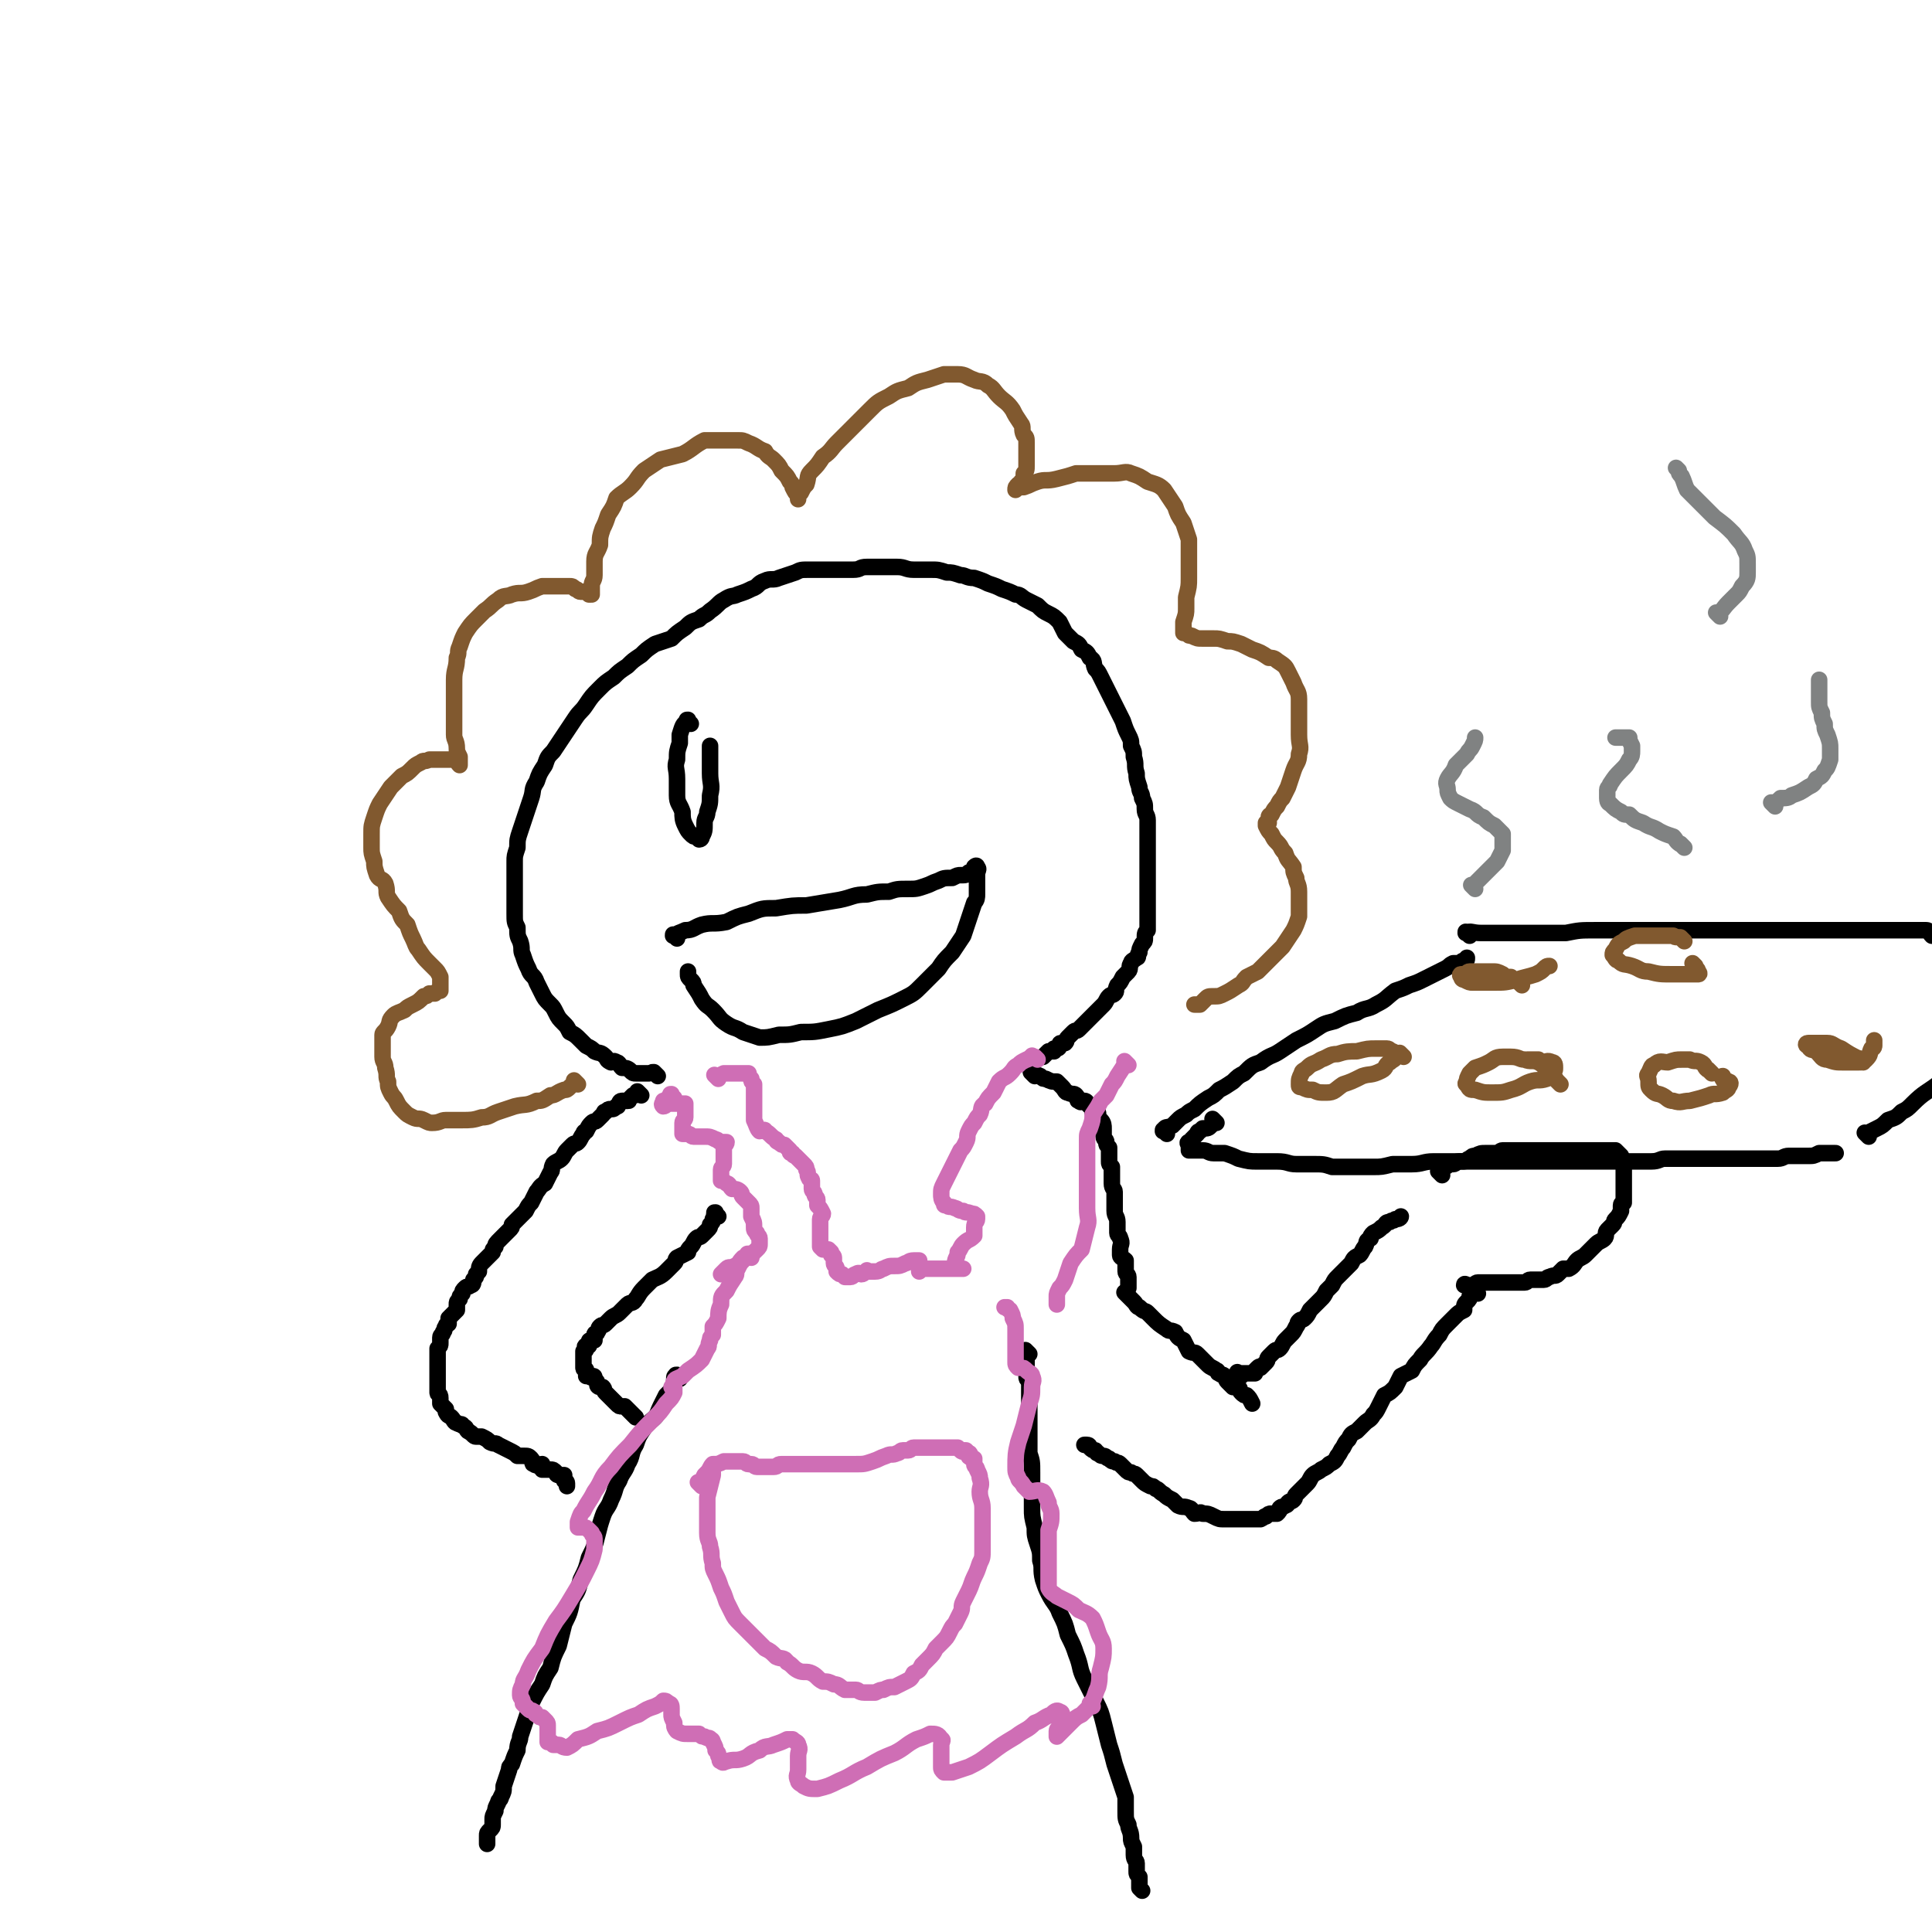 <svg viewBox='0 0 702 702' version='1.1' xmlns='http://www.w3.org/2000/svg' xmlns:xlink='http://www.w3.org/1999/xlink'><g fill='none' stroke='rgb(0,0,0)' stroke-width='6' stroke-linecap='round' stroke-linejoin='round'><path d='M239,391c-1,-1 -1,-1 -1,-1 -1,-1 0,0 0,0 0,0 0,0 0,0 0,0 0,0 0,0 -1,-1 -1,0 -2,0 -1,0 -1,0 -3,0 -1,0 -1,0 -2,0 -1,0 -1,0 -2,-1 -1,-1 -2,-1 -3,-1 -1,-1 -1,-2 -2,-2 -1,-1 -2,0 -2,0 -2,-1 -1,-1 -2,-2 -2,-2 -2,-1 -4,-2 -1,-1 -1,-1 -3,-2 -1,-1 -1,-1 -2,-2 -2,-2 -2,-2 -4,-3 -1,-2 -1,-2 -2,-3 -2,-2 -2,-2 -3,-4 -1,-2 -1,-2 -2,-3 -2,-2 -2,-2 -3,-4 -1,-2 -1,-2 -2,-4 -1,-3 -2,-2 -3,-5 -1,-2 -1,-2 -2,-5 -1,-2 0,-2 -1,-5 -1,-2 -1,-2 -1,-5 -1,-2 -1,-2 -1,-5 0,-2 0,-2 0,-4 0,-3 0,-3 0,-6 0,-2 0,-2 0,-4 0,-2 0,-2 0,-5 0,-2 0,-2 1,-5 0,-3 0,-3 1,-6 1,-3 1,-3 2,-6 1,-3 1,-3 2,-6 1,-3 0,-3 2,-6 1,-3 1,-3 3,-6 1,-3 1,-3 3,-5 2,-3 2,-3 4,-6 2,-3 2,-3 4,-6 2,-3 2,-2 4,-5 2,-3 2,-3 5,-6 2,-2 2,-2 5,-4 2,-2 2,-2 5,-4 2,-2 2,-2 5,-4 2,-2 2,-2 5,-4 3,-1 3,-1 6,-2 2,-2 2,-2 5,-4 2,-2 2,-2 5,-3 2,-2 2,-1 4,-3 3,-2 3,-3 5,-4 3,-2 3,-1 5,-2 3,-1 3,-1 5,-2 3,-1 2,-2 5,-3 2,-1 3,0 5,-1 3,-1 3,-1 6,-2 2,-1 2,-1 5,-1 3,0 3,0 6,0 2,0 2,0 5,0 2,0 2,0 5,0 3,0 2,-1 5,-1 3,0 3,0 6,0 3,0 3,0 5,0 3,0 3,1 6,1 3,0 3,0 6,0 3,0 3,0 6,1 2,0 2,0 5,1 2,0 2,1 5,1 3,1 3,1 5,2 3,1 3,1 5,2 3,1 3,1 5,2 2,0 2,1 4,2 2,1 2,1 4,2 2,2 2,2 4,3 2,1 2,1 4,3 1,2 1,2 2,4 2,2 2,2 3,3 2,1 2,1 3,3 2,1 2,1 3,3 2,1 1,2 2,4 1,1 1,1 2,3 1,2 1,2 2,4 1,2 1,2 2,4 1,2 1,2 2,4 1,2 1,2 2,4 1,3 1,3 2,5 1,2 1,2 1,4 1,2 1,2 1,4 1,3 0,3 1,6 0,2 0,2 1,5 0,2 1,2 1,4 1,2 1,2 1,4 0,2 1,2 1,4 0,2 0,2 0,4 0,2 0,2 0,4 0,1 0,1 0,2 0,2 0,2 0,4 0,1 0,1 0,3 0,1 0,1 0,3 0,2 0,2 0,3 0,2 0,2 0,3 0,1 0,1 0,3 0,1 0,1 0,3 0,1 0,1 0,3 0,1 0,1 0,2 0,2 0,2 0,3 -1,1 -1,1 -1,3 0,1 0,1 -1,2 -1,2 -1,2 -1,3 -1,1 0,2 -1,2 -1,1 -2,1 -2,2 -1,1 0,2 -1,3 -1,1 -1,1 -2,2 -1,2 -1,2 -2,3 -1,2 0,2 -1,3 -1,1 -1,0 -2,1 -1,1 -1,2 -2,3 -1,1 -1,1 -2,2 -1,1 -1,1 -2,2 -2,2 -2,2 -3,3 -1,1 -1,1 -2,2 -1,1 -1,0 -2,1 -1,1 -1,1 -2,2 -1,1 0,1 -1,2 0,0 -1,0 -1,0 -1,0 -1,0 -1,1 0,0 0,1 -1,1 0,0 -1,0 -1,0 0,0 0,1 0,1 0,0 -1,0 -1,0 -1,0 -1,0 -1,0 -1,1 -1,1 -2,2 0,0 0,0 0,0 '/><path d='M233,398c-1,-1 -1,-1 -1,-1 -1,-1 0,0 0,0 0,0 0,0 0,0 0,0 0,0 0,0 -1,-1 0,0 0,0 0,0 0,0 0,0 -1,1 -1,1 -2,1 -1,1 -1,1 -1,1 -1,1 0,1 -1,1 -1,0 -1,0 -2,0 -1,0 -1,1 -1,1 -1,1 0,1 -1,1 -1,1 -1,1 -2,1 -1,0 -1,0 -2,1 -1,0 0,0 -1,1 -1,1 -1,1 -2,2 -1,1 -1,0 -2,1 -1,1 -1,1 -2,3 0,0 -1,0 -1,1 -1,1 -1,2 -2,3 -1,1 -1,0 -2,1 -1,1 -1,1 -2,2 -1,1 -1,2 -2,3 -1,1 -2,1 -3,2 -1,2 0,2 -1,3 -1,2 -1,2 -2,4 -2,1 -2,2 -3,3 -1,2 -1,2 -2,4 -1,1 -1,1 -2,3 -1,1 -1,1 -3,3 -1,1 -1,1 -2,2 0,1 0,1 -1,2 -2,2 -2,2 -3,3 -2,2 -2,2 -2,3 -1,1 -1,1 -1,2 -1,1 -1,1 -2,2 -1,1 -1,1 -2,2 -1,1 -1,2 -1,3 -1,1 -1,1 -1,1 0,1 0,1 -1,2 0,1 0,2 -1,2 -1,1 -1,0 -2,1 -1,1 -1,1 -1,2 -1,1 -1,1 -1,2 -1,1 -1,1 -1,2 0,1 0,1 0,2 0,0 0,0 -1,1 -1,1 -1,1 -2,2 0,1 0,1 0,2 0,0 -1,0 -1,1 -1,1 0,1 -1,2 0,1 -1,1 -1,2 0,1 0,1 0,2 0,1 0,1 -1,2 0,0 0,0 0,1 0,1 0,1 0,2 0,1 0,1 0,2 0,1 0,1 0,2 0,1 0,1 0,2 0,1 0,1 0,2 0,1 0,1 0,2 0,1 0,1 0,3 0,1 1,0 1,2 0,1 0,1 0,2 1,1 1,1 2,2 0,1 0,1 0,1 1,2 1,1 2,2 1,1 1,2 2,2 1,1 2,0 2,1 2,1 1,1 2,2 2,1 2,2 3,2 1,0 1,0 2,0 2,1 2,1 3,2 2,1 2,0 3,1 2,1 2,1 4,2 2,1 2,1 3,2 1,0 1,0 2,0 2,0 2,0 3,1 1,1 0,2 1,2 1,1 2,0 3,0 0,0 -1,1 0,2 1,0 2,0 3,0 1,0 1,0 2,1 0,0 0,1 1,1 1,0 1,0 2,0 0,0 0,1 0,2 0,0 1,0 1,1 0,0 0,0 0,1 '/><path d='M524,427c-1,-1 -1,-1 -1,-1 -1,-1 0,0 0,0 0,0 0,0 0,0 0,0 0,0 0,0 -1,-1 0,0 0,0 1,0 1,-1 1,-1 1,-1 1,-1 1,-1 1,0 1,-1 1,-1 1,0 1,0 2,0 1,0 1,-1 2,-1 1,0 1,0 2,0 1,0 1,-1 2,-1 1,-1 1,-1 2,-1 2,-1 2,-1 4,-1 2,0 2,0 3,0 2,0 2,-1 3,-1 2,0 2,0 4,0 2,0 2,0 4,0 2,0 2,0 3,0 2,0 2,0 4,0 1,0 1,0 3,0 1,0 1,0 3,0 1,0 1,0 3,0 1,0 1,0 2,0 1,0 1,0 2,0 1,0 1,0 3,0 0,0 0,0 1,0 1,0 1,0 2,0 0,0 0,0 1,0 0,0 0,0 1,0 1,0 1,0 2,0 0,0 0,0 0,0 1,0 1,0 2,0 0,0 0,0 1,0 0,0 0,0 1,1 0,0 0,0 1,1 0,0 0,0 0,1 1,1 1,1 1,1 1,1 0,1 0,1 0,1 0,1 0,2 0,1 0,1 0,2 0,2 0,2 0,3 0,1 0,1 0,1 0,1 0,1 0,2 0,0 0,0 0,1 0,1 0,1 0,1 0,1 0,1 0,2 0,0 -1,0 -1,1 0,1 0,1 0,2 -1,2 -1,2 -2,3 -1,1 0,1 -1,2 -1,1 -1,1 -2,2 -1,1 0,2 -1,3 -1,1 -2,1 -3,2 -1,1 -1,1 -2,2 -1,1 -1,1 -2,2 -1,1 -2,1 -3,2 -1,1 -1,2 -3,3 -1,0 -1,0 -2,0 -1,1 -1,1 -2,2 -1,1 -1,0 -3,1 -1,0 -1,1 -2,1 -1,0 -1,0 -2,0 -1,0 -2,0 -3,0 -1,0 -1,1 -2,1 0,0 -1,0 -2,0 -1,0 -1,0 -2,0 -1,0 -1,0 -2,0 -1,0 -1,0 -2,0 -1,0 -1,0 -2,0 -1,0 -1,0 -2,0 -1,0 -1,0 -2,0 -1,0 -1,0 -2,0 -1,0 -1,0 -1,0 -1,0 -1,1 -2,1 -1,0 -1,0 -1,0 -1,0 -1,0 -1,0 0,0 0,0 0,0 0,0 0,0 -1,0 0,-1 1,0 1,0 '/><path d='M537,470c-1,-1 -1,-1 -1,-1 -1,-1 0,0 0,0 0,0 0,0 0,0 0,0 0,-1 0,0 -1,0 -1,1 -2,2 0,1 0,1 -1,2 -1,1 -1,1 -1,3 -2,1 -2,1 -3,2 -2,2 -2,2 -3,3 -2,2 -2,2 -3,4 -2,2 -2,3 -3,4 -2,3 -3,3 -4,5 -2,2 -2,2 -3,4 -2,1 -2,1 -4,2 -1,2 -1,2 -2,4 -2,2 -2,2 -4,3 -1,2 -1,2 -2,4 -1,2 -1,2 -2,3 -1,2 -2,2 -3,3 -2,2 -2,2 -3,3 -2,1 -2,1 -3,3 -1,1 -1,1 -2,3 -1,1 -1,2 -2,3 -1,2 -1,2 -3,3 -1,1 -1,1 -3,2 -1,1 -2,1 -3,2 -1,1 -1,2 -2,3 -1,1 -1,1 -2,2 -1,1 -1,1 -2,2 -1,1 0,1 -1,2 -1,1 -1,0 -2,1 0,0 0,1 -1,1 -1,1 -1,0 -2,1 0,1 0,1 -1,2 0,0 -1,0 -2,0 -1,0 -1,0 -2,1 -1,0 0,0 -2,1 0,0 0,0 -1,0 -1,0 -2,0 -3,0 -1,0 -1,0 -2,0 -2,0 -2,0 -3,0 -2,0 -2,0 -4,0 -2,0 -2,0 -4,-1 -2,-1 -2,-1 -4,-1 -1,-1 -1,0 -3,0 -1,-1 -1,-2 -2,-2 -2,-1 -2,0 -4,-1 -1,-1 -1,-1 -2,-2 -2,-1 -2,-1 -3,-2 -2,-1 -2,-2 -3,-2 -1,-1 -1,-1 -2,-1 -2,-1 -2,-1 -3,-2 -1,-1 -1,-1 -2,-2 -1,-1 -1,0 -2,-1 -1,0 -1,0 -2,-1 -1,-1 -1,-1 -2,-2 -1,-1 -1,0 -2,-1 -1,0 -1,0 -2,-1 -1,0 -1,-1 -2,-1 -1,0 -1,0 -2,-1 -1,0 0,0 -1,-1 -1,0 -1,0 -2,-1 0,0 0,-1 -1,-1 0,0 0,0 -1,0 0,0 0,0 0,0 '/><path d='M410,471c-1,-1 -1,-1 -1,-1 -1,-1 0,0 0,0 0,0 0,0 0,0 0,0 0,0 0,0 -1,-1 0,0 0,0 1,1 1,1 2,2 1,1 1,1 1,1 1,1 1,2 2,2 2,2 2,1 3,2 1,1 1,1 2,2 2,2 2,2 5,4 1,1 1,0 3,1 1,2 1,2 3,3 1,2 1,2 2,4 2,1 2,0 3,1 1,1 1,1 2,2 1,1 1,1 2,2 1,1 2,1 3,2 1,0 0,1 1,1 1,1 1,0 2,1 1,1 0,1 1,2 1,1 1,1 2,2 1,0 1,0 2,0 1,1 0,1 1,2 1,1 1,1 2,1 0,0 0,0 0,0 0,0 0,0 0,0 1,1 1,1 2,3 0,0 0,0 0,0 '/><path d='M451,500c-1,-1 -1,-1 -1,-1 -1,-1 0,0 0,0 0,0 0,0 0,0 0,0 0,0 0,0 -1,-1 0,0 0,0 0,0 1,0 1,0 1,0 1,0 2,0 1,0 1,0 1,0 1,0 1,0 2,0 0,0 0,-1 0,-1 1,-1 1,-1 1,-1 1,-1 1,0 1,0 1,-1 1,-1 2,-2 1,-1 0,-1 1,-2 1,-1 1,-1 2,-2 1,-1 1,0 2,-1 1,-1 1,-2 2,-3 1,-1 1,-1 2,-2 1,-1 1,-1 2,-3 1,-1 0,-1 1,-2 1,-1 1,0 2,-1 1,-1 1,-1 2,-3 1,-1 1,-1 2,-2 1,-1 1,-1 2,-2 1,-1 1,-1 2,-3 1,-1 1,-1 2,-2 1,-2 1,-2 2,-3 1,-1 1,-1 3,-3 1,-1 1,-1 2,-2 1,-2 1,-2 3,-3 1,-1 1,-2 2,-3 1,-2 0,-2 2,-3 0,-1 0,-1 1,-2 2,-1 2,-1 3,-2 2,-1 1,-2 3,-2 1,-1 1,0 2,-1 2,0 2,-1 2,-1 '/><path d='M376,391c-1,-1 -1,-1 -1,-1 -1,-1 0,0 0,0 0,0 0,0 0,0 0,0 0,0 0,0 -1,-1 0,0 0,0 0,0 0,0 0,0 1,1 1,0 3,1 1,1 1,1 2,1 2,1 2,1 4,1 1,1 1,1 2,2 1,1 1,2 2,2 2,1 2,0 3,1 1,1 0,2 1,2 1,1 1,0 2,0 1,0 1,1 1,1 1,1 1,1 1,1 1,1 1,0 1,1 0,0 0,1 0,1 0,0 1,0 1,0 1,0 1,0 1,1 0,1 0,1 0,1 0,1 1,1 1,1 1,1 1,2 1,3 0,1 0,1 0,2 0,0 0,0 0,1 0,1 1,1 1,2 0,1 0,1 1,2 0,1 0,1 0,2 0,1 0,1 0,3 0,1 0,1 1,2 0,1 0,1 0,2 0,1 0,1 0,2 0,1 0,1 0,2 0,2 1,2 1,3 0,2 0,2 0,4 0,0 0,0 0,1 0,1 0,1 0,2 0,2 1,2 1,4 0,1 0,1 0,3 0,0 0,0 0,1 0,1 1,1 1,2 1,2 0,2 0,4 0,1 0,1 0,2 0,1 1,1 2,2 0,1 0,1 0,2 0,1 0,1 0,2 0,1 1,1 1,2 0,1 0,1 0,2 0,1 0,1 0,2 0,0 0,0 0,0 '/><path d='M261,442c-1,-1 -1,-1 -1,-1 -1,-1 0,0 0,0 0,0 0,0 0,0 0,0 0,-1 0,0 -1,0 0,1 -1,2 0,1 0,1 -1,2 0,1 0,1 -1,2 -1,1 -1,1 -2,2 -1,1 -1,0 -2,1 -1,1 -1,2 -2,3 -1,1 -1,1 -1,2 -2,1 -2,1 -4,2 -1,1 0,1 -1,2 -2,2 -2,2 -3,3 -2,2 -3,2 -5,3 -2,2 -2,2 -3,3 -2,2 -2,3 -3,4 -1,2 -2,1 -3,2 -2,2 -2,2 -3,3 -1,1 -2,1 -3,2 -1,1 -1,1 -2,2 -1,1 -1,0 -2,1 -1,1 0,1 -1,2 0,1 -1,0 -1,1 0,1 0,1 0,2 0,0 -1,0 -1,0 -1,0 -1,0 -1,1 0,0 0,1 0,1 0,0 -1,0 -1,0 -1,0 0,1 0,1 0,1 -1,1 -1,1 0,0 0,1 0,1 0,1 0,1 0,1 0,1 0,1 0,2 0,0 0,0 0,0 0,1 0,1 0,1 0,1 0,1 0,1 0,1 1,0 1,1 0,1 0,1 0,2 0,0 1,0 1,0 1,1 1,0 1,0 1,0 1,0 1,1 1,1 1,1 1,2 0,1 1,1 1,1 0,0 1,0 1,0 1,1 0,1 1,2 1,1 1,1 2,2 1,1 1,1 2,2 1,1 1,1 2,1 0,0 1,0 1,0 1,1 1,1 2,2 0,0 0,0 0,0 1,1 1,1 1,1 0,0 0,0 1,1 0,0 0,0 0,0 '/><path d='M247,501c-1,-1 -1,-1 -1,-1 -1,-1 0,0 0,0 0,0 0,0 0,0 0,0 0,0 0,0 -1,-1 0,0 0,0 0,0 0,0 0,0 0,0 0,-1 0,0 -1,0 -1,0 -1,1 0,1 0,1 0,2 0,1 -1,1 -1,2 -1,1 -1,1 -2,2 -1,2 -1,2 -2,4 -1,2 -1,3 -2,4 -2,2 -3,2 -4,4 -2,3 -2,3 -3,6 -2,3 -1,4 -3,7 -1,3 -2,3 -3,6 -2,3 -1,3 -3,7 -1,3 -2,3 -3,6 -1,3 -1,3 -2,7 -1,4 -1,4 -3,8 -1,4 -1,4 -3,8 -1,4 -1,4 -3,7 -1,5 -1,5 -3,9 -1,4 -1,4 -2,8 -2,4 -2,4 -3,8 -2,3 -2,3 -3,6 -2,3 -2,3 -4,7 -1,3 -1,3 -2,6 -1,3 -1,3 -2,6 0,2 -1,2 -1,5 -1,2 -1,2 -2,5 -1,1 -1,1 -1,2 -1,3 -1,3 -2,6 0,2 0,2 -1,4 0,1 -1,1 -1,2 -1,2 -1,2 -1,3 -1,2 -1,2 -1,3 0,1 0,1 0,2 0,1 0,1 -1,2 -1,1 -1,1 -1,2 0,1 0,1 0,1 0,1 0,1 0,1 0,1 0,1 0,1 0,0 0,0 0,0 '/><path d='M374,492c-1,-1 -1,-1 -1,-1 -1,-1 0,0 0,0 0,0 0,0 0,0 0,2 0,2 0,4 0,1 0,1 0,3 0,1 0,1 0,2 0,1 0,1 1,2 0,2 0,2 0,4 0,2 0,2 0,4 0,3 0,3 0,5 0,3 0,3 0,6 0,4 0,4 0,7 1,3 1,3 1,7 0,3 0,3 0,6 0,3 0,3 0,7 0,3 0,3 1,7 0,3 0,3 1,6 1,3 1,3 1,6 1,3 0,3 1,7 1,3 1,3 2,5 2,4 3,4 4,7 2,4 2,4 3,8 2,4 2,4 3,7 2,5 1,5 3,9 2,4 2,4 4,8 2,4 2,4 3,8 1,4 1,4 2,8 1,3 1,3 2,7 1,3 1,3 2,6 1,3 1,3 2,6 0,3 0,3 0,5 0,3 0,3 1,5 0,2 1,2 1,5 0,1 0,1 1,3 0,2 0,2 0,3 0,2 1,2 1,3 0,1 0,2 0,3 0,1 0,1 1,2 0,0 0,0 0,1 0,1 0,1 0,2 0,0 0,0 0,1 0,0 0,0 0,0 0,0 0,0 0,0 1,1 1,1 1,1 '/><path d='M442,408c-1,-1 -1,-1 -1,-1 -1,-1 0,0 0,0 0,0 0,0 0,0 0,0 0,0 0,0 -1,-1 0,0 0,0 0,1 0,1 -1,2 -1,1 -1,1 -3,1 -1,1 -1,1 -1,1 -1,0 -1,1 -1,1 -1,1 -1,1 -2,2 0,0 0,0 0,1 0,0 0,0 0,0 0,1 -1,0 -1,0 -1,0 0,1 0,1 0,1 0,1 0,1 0,1 0,1 0,1 0,0 1,0 1,0 1,0 1,0 2,0 1,0 1,0 2,0 2,0 2,1 4,1 2,0 2,0 4,0 3,1 3,1 5,2 4,1 4,1 7,1 4,0 4,0 7,0 4,0 4,1 7,1 3,0 3,0 6,0 4,0 4,0 7,1 3,0 3,0 7,0 4,0 4,0 8,0 3,0 3,0 7,-1 4,0 4,0 7,0 4,0 4,-1 8,-1 3,0 3,0 6,0 4,0 4,0 8,0 3,0 3,0 7,0 3,0 3,0 6,0 3,0 3,0 6,0 3,0 3,0 6,0 4,0 4,0 8,0 2,0 2,0 5,0 3,0 3,0 6,0 3,0 3,0 6,0 3,0 3,0 6,0 2,0 2,0 5,0 2,0 2,0 4,0 3,0 3,-1 5,-1 3,0 3,0 6,0 3,0 3,0 5,0 3,0 3,0 6,0 3,0 3,0 6,0 3,0 3,0 5,0 2,0 2,0 4,0 2,0 2,0 5,0 2,0 2,0 4,0 2,0 2,-1 4,-1 1,0 1,0 3,0 2,0 2,0 4,0 2,0 2,0 4,-1 1,0 1,0 2,0 1,0 1,0 2,0 1,0 1,0 2,0 0,0 0,0 0,0 0,0 0,0 0,0 '/><path d='M424,412c-1,-1 -1,-1 -1,-1 -1,-1 0,0 0,0 0,0 0,0 0,0 0,0 -1,0 0,0 0,-2 1,-1 3,-2 1,-1 1,-1 2,-2 1,-1 1,-1 3,-2 1,-1 1,-1 3,-2 2,-2 2,-2 5,-4 2,-1 2,-1 4,-3 2,-1 2,-1 5,-3 2,-2 2,-2 4,-3 3,-3 3,-3 6,-4 4,-3 4,-2 7,-4 3,-2 3,-2 6,-4 4,-2 4,-2 7,-4 3,-2 3,-2 7,-3 4,-2 4,-2 8,-3 3,-2 4,-1 7,-3 4,-2 3,-2 7,-5 3,-1 3,-1 5,-2 3,-1 3,-1 5,-2 2,-1 2,-1 4,-2 2,-1 2,-1 4,-2 2,-1 1,-1 3,-2 1,0 1,0 2,0 1,0 1,-1 2,-1 0,0 0,0 0,0 1,0 1,0 1,-1 0,0 0,0 0,0 '/><path d='M534,340c-1,-1 -1,-1 -1,-1 -1,-1 0,0 0,0 0,0 0,0 0,0 0,0 -1,0 0,0 1,-1 2,0 5,0 3,0 3,0 5,0 4,0 4,0 8,0 4,0 4,0 8,0 5,0 5,0 10,0 5,-1 5,-1 11,-1 6,0 6,0 12,0 6,0 6,0 12,0 6,0 6,0 12,0 6,0 6,0 12,0 5,0 5,0 11,0 5,0 5,0 9,0 4,0 4,0 8,0 3,0 3,0 7,0 3,0 3,0 6,0 2,0 2,0 4,0 2,0 2,0 3,0 2,0 2,0 3,0 2,0 2,0 3,0 1,0 1,0 3,0 2,0 2,0 3,0 1,0 1,0 3,0 1,0 1,0 3,0 1,0 1,0 2,0 1,0 1,0 2,0 1,0 1,0 2,0 1,0 1,1 2,2 0,0 0,-1 1,-1 0,0 0,1 1,1 1,0 1,0 2,0 '/><path d='M679,413c-1,-1 -1,-1 -1,-1 -1,-1 0,0 0,0 2,-1 2,-1 4,-2 2,-1 2,-1 4,-3 3,-1 3,-1 5,-3 2,-1 2,-1 4,-3 4,-4 5,-4 9,-7 2,-2 3,-3 3,-3 '/></g>
<g fill='none' stroke='rgb(129,89,47)' stroke-width='6' stroke-linecap='round' stroke-linejoin='round'><path d='M510,384c-1,-1 -1,-1 -1,-1 -1,-1 0,0 0,0 0,0 0,0 0,0 -1,0 -1,0 -3,-1 -1,0 -1,-1 -2,-1 -2,0 -2,0 -4,0 -3,0 -3,0 -7,1 -3,0 -4,0 -7,1 -3,0 -3,1 -6,2 -3,2 -3,1 -5,3 -1,1 -2,1 -2,2 -1,2 -1,2 -1,4 0,1 0,1 1,1 2,1 2,1 4,1 2,1 2,1 5,1 3,0 3,-1 6,-3 3,-1 3,-1 7,-3 3,-1 3,0 7,-2 2,-1 1,-2 3,-3 1,-1 2,-1 2,-2 0,-1 0,-1 0,-1 0,0 0,0 0,0 -1,0 -1,0 -1,0 0,0 0,0 0,0 '/><path d='M553,358c-1,-1 -1,-1 -1,-1 -1,-1 0,0 0,0 0,0 0,0 0,0 -2,-1 -2,-1 -3,-2 -2,0 -2,0 -3,-1 -2,-1 -2,-1 -4,-1 -2,0 -2,0 -4,0 -2,0 -2,0 -4,0 -1,0 -1,1 -2,1 -1,0 -1,0 -1,0 -1,0 0,1 0,1 0,1 1,1 1,1 2,1 2,1 3,1 4,0 4,0 8,0 4,0 4,0 8,-1 3,-1 4,-1 7,-2 2,-1 2,-1 3,-2 1,-1 1,-1 2,-1 0,0 0,0 0,0 '/><path d='M567,394c-1,-1 -1,-1 -1,-1 -1,-1 0,0 0,0 0,0 0,0 0,0 0,0 0,0 0,0 -1,-1 0,0 0,0 -1,-1 -1,-2 -3,-4 -2,-1 -2,-2 -4,-3 -2,-1 -3,0 -5,-1 -2,0 -2,-1 -5,-1 -2,0 -2,0 -3,0 -3,0 -3,1 -5,2 -2,1 -2,1 -5,2 -1,1 -1,1 -2,2 -1,2 -1,2 -1,3 -1,1 0,1 0,1 1,2 1,2 3,2 3,1 3,1 6,1 4,0 4,0 7,-1 4,-1 4,-2 7,-3 3,-1 3,0 6,-1 1,-1 1,-1 2,-2 1,-1 1,-1 1,-2 0,-1 0,-2 -1,-2 -2,-1 -2,0 -4,0 -1,0 -1,-1 -1,-1 0,0 0,0 0,0 -2,0 -2,0 -4,0 0,0 0,0 0,0 '/><path d='M622,390c-1,-1 -1,-1 -1,-1 -1,-1 0,0 0,0 0,0 0,0 0,0 -2,-1 -1,-2 -3,-3 -2,-1 -2,0 -4,-1 -1,0 -1,0 -3,0 -2,0 -2,0 -5,1 -2,0 -3,-1 -5,1 -1,0 -1,1 -2,3 -1,1 0,1 0,3 0,2 0,2 1,3 2,2 2,1 4,2 2,1 2,2 4,2 3,1 3,0 6,0 4,-1 4,-1 7,-2 2,-1 2,0 5,-1 1,-1 2,-1 2,-2 1,-1 1,-2 0,-2 -1,-1 -2,0 -2,-1 -1,-1 0,-1 0,-1 0,0 0,0 0,0 '/><path d='M612,342c-1,-1 -1,-1 -1,-1 -1,-1 0,0 0,0 0,0 0,0 0,0 0,0 0,0 0,0 -2,-1 -2,0 -3,-1 -2,0 -2,0 -4,0 -3,0 -3,0 -5,0 -3,0 -3,0 -5,0 -3,1 -3,1 -4,2 -2,1 -2,1 -3,3 -1,1 -1,1 -1,2 1,1 1,2 2,2 2,2 2,1 5,2 3,1 3,2 6,2 4,1 4,1 9,1 3,0 3,0 7,0 1,0 1,0 2,0 1,0 0,-1 0,-1 0,-1 -1,-1 -1,-2 0,0 0,0 0,0 0,0 -1,-1 -1,-1 '/><path d='M677,386c-1,-1 -1,-1 -1,-1 -1,-1 0,0 0,0 0,0 0,0 0,0 -4,-2 -4,-2 -7,-4 -3,-1 -3,-2 -5,-2 -2,0 -2,0 -4,0 -1,0 -1,0 -2,0 -1,0 -1,0 -1,0 -1,0 -1,1 0,1 1,2 1,1 3,2 2,2 2,3 4,3 3,1 3,1 6,1 3,0 3,0 5,0 2,0 2,0 3,-1 2,-2 1,-2 2,-4 1,0 1,-1 1,-1 0,-1 0,-1 0,-1 0,-1 0,-1 0,-1 '/></g>
<g fill='none' stroke='rgb(128,130,130)' stroke-width='6' stroke-linecap='round' stroke-linejoin='round'><path d='M536,323c-1,-1 -1,-1 -1,-1 -1,-1 0,0 0,0 0,0 0,0 0,0 1,-1 1,-1 3,-3 1,-1 1,-1 3,-3 1,-1 1,-1 3,-3 1,-2 1,-2 2,-4 0,-2 0,-2 0,-3 0,-1 0,-2 0,-3 -1,-1 -1,-1 -3,-3 -2,-1 -2,-1 -4,-3 -3,-1 -2,-2 -5,-3 -2,-1 -2,-1 -4,-2 -2,-1 -2,-1 -3,-2 -1,-2 -1,-2 -1,-3 0,-2 -1,-2 0,-4 1,-2 2,-2 3,-5 2,-2 2,-2 4,-4 1,-2 1,-1 2,-3 1,-2 1,-2 1,-3 '/><path d='M612,308c-1,-1 -1,-1 -1,-1 -1,-1 0,0 0,0 0,0 0,0 0,0 -2,-1 -2,-2 -3,-3 -3,-1 -3,-1 -5,-2 -3,-2 -3,-1 -6,-3 -3,-1 -3,-1 -5,-3 -2,0 -2,0 -3,-1 -2,-1 -2,-1 -4,-3 0,0 -1,0 -1,-2 0,-1 0,-1 0,-3 0,-1 1,-1 1,-2 2,-3 2,-3 4,-5 2,-2 2,-2 3,-4 1,-1 1,-2 1,-3 0,-1 0,-1 0,-2 -1,-2 -1,-2 -1,-3 -1,0 -1,0 -1,0 0,0 0,0 0,0 -2,0 -3,0 -4,0 '/><path d='M645,293c-1,-1 -1,-1 -1,-1 -1,-1 0,0 0,0 0,0 0,0 0,0 2,-1 2,-1 3,-2 2,0 3,0 4,-1 3,-1 3,-1 6,-3 2,-1 2,-1 3,-3 2,-1 2,-1 3,-3 1,-1 1,-1 2,-4 0,-1 0,-2 0,-4 0,-2 0,-2 -1,-5 -1,-2 -1,-2 -1,-4 -1,-2 -1,-2 -1,-4 -1,-2 -1,-2 -1,-4 0,-1 0,-1 0,-2 0,-3 0,-4 0,-6 '/><path d='M625,224c-1,-1 -1,-1 -1,-1 -1,-1 0,0 0,0 2,-1 2,-2 4,-4 1,-1 1,-1 3,-3 1,-1 1,-1 2,-3 2,-2 2,-3 2,-5 0,-2 0,-2 0,-3 0,-3 0,-3 -1,-5 -1,-3 -2,-3 -4,-6 -3,-3 -3,-3 -7,-6 -3,-3 -3,-3 -6,-6 -2,-2 -2,-2 -4,-4 -1,-2 -1,-3 -2,-5 -1,-1 -1,-1 -1,-2 -1,-1 -1,-1 -1,-1 '/></g>
<g fill='none' stroke='rgb(129,89,47)' stroke-width='6' stroke-linecap='round' stroke-linejoin='round'><path d='M210,394c-1,-1 -1,-1 -1,-1 -1,-1 0,0 0,0 0,0 0,0 0,0 0,0 0,0 0,0 -1,-1 0,0 0,0 0,1 -1,1 -2,2 -1,1 -1,1 -2,1 -3,1 -3,2 -5,2 -3,2 -3,2 -5,2 -4,2 -4,1 -8,2 -3,1 -3,1 -6,2 -3,1 -3,2 -6,2 -3,1 -4,1 -7,1 -3,0 -3,0 -6,0 -2,0 -2,1 -5,1 -1,0 -1,0 -3,-1 -2,-1 -2,0 -4,-1 -2,-1 -2,-1 -3,-2 -2,-2 -2,-2 -3,-4 -1,-2 -1,-1 -2,-3 -1,-2 -1,-2 -1,-4 -1,-2 0,-2 -1,-5 0,-2 -1,-2 -1,-4 0,-2 0,-2 0,-4 0,-2 0,-2 0,-4 0,-1 1,-1 2,-3 1,-2 0,-2 2,-4 1,-1 2,-1 4,-2 1,-1 1,-1 3,-2 2,-1 2,-1 4,-3 1,0 1,0 2,-1 1,0 1,0 2,0 0,0 0,0 1,-1 0,0 0,0 1,0 0,0 0,0 0,-1 0,0 0,0 0,0 0,-1 0,-1 0,-1 0,-1 0,-1 0,-1 0,-1 0,-1 0,-2 -1,-2 -1,-2 -2,-3 -1,-1 -1,-1 -2,-2 -2,-2 -2,-2 -4,-5 -1,-1 -1,-2 -2,-4 -1,-2 -1,-2 -2,-5 -2,-2 -2,-2 -3,-5 -2,-2 -2,-2 -4,-5 -1,-2 0,-2 -1,-5 -1,-2 -2,-1 -3,-3 -1,-3 -1,-3 -1,-5 -1,-3 -1,-3 -1,-5 0,-3 0,-3 0,-5 0,-3 0,-3 1,-6 1,-3 1,-3 2,-5 2,-3 2,-3 4,-6 2,-2 2,-2 4,-4 2,-1 2,-1 4,-3 1,-1 1,-1 3,-2 1,-1 1,0 3,-1 1,0 1,0 2,0 1,0 1,0 2,0 2,0 2,0 3,0 1,0 1,0 2,0 1,0 1,1 2,2 0,0 0,-1 0,-1 0,0 0,1 0,1 0,0 0,-1 0,-1 0,-1 0,-1 0,-2 -1,-2 -1,-2 -1,-3 0,-3 -1,-3 -1,-5 0,-2 0,-2 0,-5 0,-3 0,-3 0,-7 0,-2 0,-2 0,-4 0,-2 0,-2 0,-4 0,-4 1,-4 1,-8 1,-2 0,-2 1,-4 1,-3 1,-3 2,-5 2,-3 2,-3 4,-5 2,-2 2,-2 3,-3 3,-2 2,-2 5,-4 2,-2 3,-1 5,-2 3,-1 3,0 6,-1 3,-1 2,-1 5,-2 2,0 2,0 4,0 1,0 1,0 3,0 1,0 1,0 3,0 1,0 1,0 2,1 1,0 1,1 2,1 1,0 1,0 2,0 0,0 0,0 1,1 0,0 0,0 0,0 1,0 1,0 1,0 0,-1 0,-2 0,-3 0,-2 1,-2 1,-4 0,-3 0,-3 0,-5 0,-3 1,-3 2,-6 0,-3 0,-3 1,-6 1,-2 1,-2 2,-5 2,-3 2,-3 3,-6 2,-2 3,-2 5,-4 3,-3 2,-3 5,-6 3,-2 3,-2 6,-4 4,-1 4,-1 8,-2 4,-2 4,-3 8,-5 3,0 3,0 6,0 3,0 3,0 6,0 2,0 2,0 4,1 3,1 3,2 6,3 1,2 2,2 3,3 2,2 2,2 3,4 2,2 2,2 3,4 1,1 1,1 1,2 1,2 1,2 2,3 0,0 0,0 0,0 0,0 0,0 0,0 0,1 0,2 0,1 0,0 0,-1 1,-2 1,-2 1,-2 2,-3 1,-3 0,-3 2,-5 2,-2 2,-2 4,-5 3,-2 3,-3 5,-5 3,-3 3,-3 6,-6 3,-3 3,-3 6,-6 3,-3 3,-3 7,-5 3,-2 3,-2 7,-3 3,-2 3,-2 7,-3 3,-1 3,-1 6,-2 3,0 3,0 5,0 3,0 3,1 6,2 2,1 3,0 5,2 2,1 2,2 4,4 2,2 3,2 5,5 1,2 1,2 3,5 1,1 0,2 1,4 1,1 1,1 1,3 0,2 0,2 0,4 0,2 0,2 0,4 0,2 0,2 -1,3 0,2 0,2 -1,3 0,1 0,1 -1,1 -1,1 -1,1 -1,2 0,0 0,0 0,0 1,-1 1,-1 3,-1 3,-1 2,-1 5,-2 3,-1 3,0 7,-1 4,-1 4,-1 7,-2 4,0 4,0 7,0 4,0 4,0 7,0 3,0 4,-1 6,0 3,1 3,1 6,3 3,1 4,1 6,3 2,3 2,3 4,6 1,3 1,3 3,6 1,3 1,3 2,6 0,3 0,3 0,7 0,3 0,3 0,7 0,3 0,3 -1,7 0,2 0,2 0,4 0,2 0,2 -1,5 0,0 0,0 0,1 0,1 0,2 0,3 0,0 0,0 1,0 1,1 1,1 2,1 2,1 2,1 4,1 2,0 2,0 4,0 2,0 2,0 5,1 2,0 2,0 5,1 2,1 2,1 4,2 3,1 3,1 6,3 1,0 2,0 3,1 3,2 3,2 4,4 1,2 1,2 2,4 1,3 2,3 2,6 0,3 0,3 0,6 0,3 0,3 0,7 0,4 1,4 0,7 0,3 -1,3 -2,6 -1,3 -1,3 -2,6 -1,2 -1,2 -2,4 -1,1 -1,1 -2,3 -1,1 -1,1 -2,3 0,0 -1,0 -1,1 0,1 0,1 0,2 0,0 -1,0 -1,0 0,1 0,1 0,1 1,2 1,2 2,3 1,2 1,2 2,3 2,2 1,2 3,4 1,3 1,2 3,5 0,2 0,2 1,4 0,2 1,2 1,5 0,2 0,2 0,4 0,3 0,3 0,5 -1,3 -1,3 -2,5 -2,3 -2,3 -4,6 -2,2 -2,2 -4,4 -2,2 -2,2 -5,5 -2,1 -2,1 -4,2 -2,2 -1,2 -3,3 -3,2 -3,2 -5,3 -2,1 -2,1 -4,1 -2,0 -2,0 -3,1 -1,1 -1,1 -2,2 -1,0 -1,0 -1,0 -1,0 -1,0 -1,0 '/></g>
<g fill='none' stroke='rgb(207,110,181)' stroke-width='6' stroke-linecap='round' stroke-linejoin='round'><path d='M245,399c-1,-1 -1,-1 -1,-1 -1,-1 0,0 0,0 0,0 0,0 0,0 0,0 0,-1 0,0 -1,0 -1,1 -2,2 0,0 0,0 -1,0 0,0 0,0 0,0 0,1 -1,1 0,2 1,0 1,-1 2,-1 1,0 1,0 2,0 1,0 1,0 2,0 1,0 2,0 2,0 0,0 0,0 0,1 0,1 0,1 0,2 0,1 0,1 0,2 0,1 -1,1 -1,2 0,1 0,1 0,2 0,1 0,1 0,2 1,0 1,0 2,0 1,0 1,1 2,1 2,0 2,0 4,0 2,0 2,0 4,1 1,0 1,1 2,1 1,0 1,0 2,0 0,1 -1,1 -1,2 0,1 0,1 0,2 0,2 0,2 0,4 0,1 -1,1 -1,2 0,1 0,1 0,2 0,1 0,1 0,2 0,0 1,0 2,1 1,0 1,1 2,2 1,0 2,0 3,1 1,1 0,1 1,2 1,1 1,1 2,2 1,1 1,1 1,2 0,2 0,2 0,3 1,2 1,2 1,4 0,1 0,1 1,2 0,1 1,1 1,2 0,1 0,1 0,2 0,1 0,1 -1,2 -2,2 -2,2 -5,3 -2,2 -1,2 -3,3 -2,1 -2,0 -3,1 -1,1 -1,1 -2,2 '/><path d='M261,392c-1,-1 -1,-1 -1,-1 -1,-1 0,0 0,0 0,0 0,0 0,0 1,0 1,0 3,-1 1,0 1,0 3,0 1,0 1,0 3,0 1,0 1,0 2,0 0,0 0,0 1,0 0,0 0,1 1,2 0,1 0,1 1,2 0,1 0,1 0,2 0,3 0,3 0,5 0,2 0,2 0,3 0,2 0,2 0,3 1,2 1,3 2,4 1,0 2,-1 2,0 2,1 2,2 4,3 0,1 1,1 1,1 1,1 1,1 2,1 1,1 1,1 2,2 0,1 0,1 1,1 0,1 1,1 1,1 1,1 1,1 2,2 1,1 1,1 1,1 1,1 1,1 1,2 1,1 0,2 1,3 0,1 1,0 1,1 0,1 0,2 0,3 0,1 1,1 1,2 0,1 1,1 1,2 0,1 0,1 0,2 1,1 1,1 2,3 0,1 -1,1 -1,2 0,2 0,2 0,4 0,1 0,1 0,3 0,0 0,0 0,1 0,1 0,1 0,2 0,0 0,0 1,1 1,0 1,0 2,0 0,0 0,0 1,1 0,0 0,0 0,1 0,0 1,0 1,1 0,0 0,0 0,0 0,1 0,1 0,2 0,1 1,1 1,2 0,1 0,1 0,1 1,1 1,1 2,1 1,1 1,1 1,1 1,0 1,0 2,0 1,0 1,-1 2,-1 1,-1 2,0 2,0 1,0 1,-1 2,-1 0,-1 0,0 0,0 1,0 1,0 1,0 1,0 1,0 2,0 2,0 2,-1 3,-1 2,-1 2,-1 4,-1 2,0 2,0 4,-1 1,0 1,-1 3,-1 1,0 1,0 2,0 0,0 0,0 0,0 0,1 0,1 0,2 0,1 0,1 0,2 0,0 0,-1 1,-1 1,0 1,0 3,0 2,0 2,0 3,0 2,0 2,0 3,0 1,0 1,0 3,0 1,0 1,0 2,0 0,0 1,0 1,0 -1,0 -1,0 -2,0 -1,0 -1,0 -1,0 0,-1 0,-1 0,-2 0,-2 1,-2 1,-4 1,-1 1,-2 2,-3 2,-2 2,-1 4,-3 0,-1 0,-2 0,-3 0,-2 1,-2 1,-3 0,-1 0,-1 0,-1 -1,-1 -1,-1 -2,-1 -2,-1 -2,0 -3,-1 -2,0 -2,-1 -3,-1 -2,-1 -2,0 -3,-1 -1,0 -1,0 -1,-1 -1,-1 -1,-2 -1,-3 0,-2 0,-2 1,-4 1,-2 1,-2 2,-4 1,-2 1,-2 2,-4 1,-2 1,-2 2,-4 1,-1 1,-1 2,-3 1,-2 0,-2 1,-4 1,-2 1,-2 2,-3 1,-2 1,-2 2,-3 1,-2 0,-3 2,-4 1,-2 1,-2 3,-4 1,-2 1,-2 2,-4 2,-2 2,-1 4,-3 2,-2 1,-2 3,-3 1,-1 1,-1 3,-2 1,0 1,-1 2,-1 0,-1 0,0 0,0 0,0 0,0 1,0 1,1 1,1 1,1 '/><path d='M410,387c-1,-1 -1,-1 -1,-1 -1,-1 0,0 0,0 0,0 0,0 0,0 -1,2 -1,2 -3,5 -1,2 -1,2 -2,3 -1,2 -1,2 -2,4 -1,1 -1,1 -2,2 -1,2 -1,2 -3,5 0,2 0,2 -1,5 -1,2 -1,2 -1,4 0,2 0,2 0,4 0,2 0,2 0,4 0,2 0,2 0,5 0,3 0,3 0,6 0,3 0,3 0,6 0,4 1,4 0,7 -1,4 -1,4 -2,8 -2,2 -2,2 -4,5 -1,3 -1,3 -2,6 -1,2 -1,2 -2,3 -1,2 -1,2 -1,3 0,2 0,2 0,3 '/><path d='M273,457c-1,-1 -1,-1 -1,-1 -1,-1 0,0 0,0 0,0 0,0 0,0 0,0 0,-1 0,0 -1,0 -1,1 -2,2 -1,1 -1,1 -2,3 -1,1 0,2 -1,3 -2,3 -2,3 -3,5 -2,2 -2,2 -2,5 -1,2 -1,3 -1,5 -1,2 -1,2 -2,3 0,2 0,2 0,3 -1,1 -1,1 -1,2 -1,2 0,2 -1,3 -1,2 -1,2 -2,4 -2,2 -2,2 -5,4 -1,1 -1,1 -2,2 -2,1 -3,1 -3,2 -1,1 0,2 0,3 0,0 -1,-1 -1,-1 0,0 1,0 1,0 0,1 0,1 0,2 -1,2 -1,2 -3,4 -2,3 -2,3 -5,6 -4,4 -4,4 -8,9 -4,4 -4,4 -7,8 -4,4 -3,5 -6,9 -2,4 -2,3 -4,7 -1,1 -1,1 -2,4 0,0 0,1 0,2 0,0 1,0 2,0 1,0 1,0 2,1 0,0 0,0 1,1 0,1 1,1 1,2 0,2 0,2 0,4 -1,4 -1,4 -3,8 -2,4 -2,4 -5,9 -3,5 -3,5 -6,9 -3,5 -3,5 -5,10 -3,4 -3,4 -5,8 -1,3 -2,3 -2,5 -1,2 -1,2 -1,4 0,1 1,1 1,3 1,1 1,1 2,2 1,1 1,0 2,1 1,0 0,1 1,1 1,1 1,1 2,1 1,1 1,1 1,1 1,1 1,1 1,2 0,1 0,1 0,2 0,1 0,1 0,2 0,1 0,1 0,2 0,0 1,0 1,0 1,0 1,1 1,1 0,0 0,0 0,0 1,0 1,0 2,0 1,0 1,1 3,1 2,-1 2,-1 4,-3 4,-1 4,-1 7,-3 4,-1 4,-1 8,-3 4,-2 4,-2 7,-3 3,-2 3,-2 6,-3 2,-1 2,-1 3,-2 1,0 1,0 2,1 1,0 1,1 1,2 0,1 0,1 0,2 0,1 0,1 1,3 0,1 0,1 0,1 0,1 1,2 1,2 2,1 2,1 4,1 2,0 2,0 4,0 1,1 1,1 2,1 1,1 2,0 2,1 1,0 1,1 1,1 1,2 1,2 1,3 1,1 1,1 1,2 1,1 0,2 1,2 1,1 1,0 2,0 3,-1 3,0 6,-1 3,-1 2,-2 6,-3 2,-2 3,-1 5,-2 3,-1 3,-1 5,-2 1,0 1,0 2,0 1,1 2,1 2,2 1,2 0,2 0,4 0,2 0,2 0,5 0,2 -1,2 0,4 0,1 1,1 2,2 2,1 2,1 5,1 4,-1 4,-1 8,-3 5,-2 5,-3 10,-5 5,-3 5,-3 10,-5 4,-2 4,-3 8,-5 3,-1 3,-1 5,-2 2,0 3,0 4,2 1,0 0,1 0,2 0,3 0,3 0,5 0,1 0,2 0,3 0,1 0,1 1,2 1,0 1,0 3,0 3,-1 3,-1 6,-2 4,-2 4,-2 8,-5 4,-3 4,-3 9,-6 4,-3 4,-2 7,-5 3,-1 3,-2 6,-3 1,-1 2,-2 3,-1 1,0 1,1 1,2 0,2 0,2 -1,3 0,1 -1,1 -1,2 0,1 0,2 0,2 1,-1 1,-1 2,-2 2,-2 2,-2 3,-3 2,-2 2,-2 4,-3 1,-1 1,-1 2,-2 1,-1 1,-1 2,-1 0,-1 -1,-1 -1,-1 0,0 0,0 0,0 1,-1 1,-1 1,-1 1,-2 1,-3 2,-5 1,-4 0,-4 1,-7 1,-4 1,-4 1,-7 0,-3 -1,-3 -2,-6 -1,-3 -1,-3 -2,-5 -2,-2 -3,-2 -5,-3 -2,-2 -2,-2 -4,-3 -2,-1 -2,-1 -4,-2 -1,-1 -2,-1 -3,-3 0,-1 0,-2 0,-4 0,-3 0,-3 0,-6 0,-2 0,-2 0,-5 0,-3 0,-3 0,-6 1,-3 1,-3 1,-6 0,-2 -1,-2 -1,-4 -1,-2 -1,-3 -2,-4 -2,-1 -3,0 -5,0 -1,-1 -1,-1 -2,-2 -1,-2 -2,-2 -2,-3 -1,-2 -1,-2 -1,-4 0,-4 0,-5 1,-9 1,-3 1,-3 2,-6 1,-4 1,-4 2,-8 1,-3 1,-3 1,-6 0,-2 1,-2 0,-4 0,-1 -1,-1 -2,-2 -1,-1 -1,-1 -2,-1 0,0 -1,0 -1,0 -1,-1 -1,-1 -1,-2 0,-2 0,-2 0,-4 0,-2 0,-2 0,-5 0,-2 0,-2 0,-3 0,-2 0,-2 -1,-4 0,-1 0,-1 -1,-3 0,0 -1,0 -1,-1 0,0 0,0 0,0 -1,0 -1,0 -1,0 '/><path d='M255,540c-1,-1 -1,-1 -1,-1 -1,-1 0,0 0,0 0,0 0,0 0,0 1,-1 1,-1 2,-3 0,0 0,0 1,-1 1,-1 1,-2 2,-3 2,0 2,0 4,-1 1,0 1,0 2,0 2,0 2,0 3,0 1,0 1,0 2,0 1,0 1,1 2,1 1,0 1,0 1,0 1,0 1,1 2,1 1,0 1,0 2,0 2,0 2,0 4,0 2,0 1,-1 3,-1 2,0 2,0 5,0 0,0 0,0 1,0 2,0 2,0 3,0 2,0 2,0 3,0 3,0 3,0 5,0 3,0 3,0 5,0 2,0 2,0 5,0 3,0 3,0 6,-1 3,-1 2,-1 5,-2 2,-1 2,0 4,-1 1,0 1,-1 2,-1 1,0 1,0 2,0 1,0 1,-1 2,-1 0,0 0,0 1,0 1,0 1,0 2,0 0,0 0,0 1,0 1,0 1,0 2,0 1,0 1,0 2,0 0,0 0,0 1,0 1,0 1,0 2,0 1,0 1,0 2,0 0,0 0,0 1,0 1,0 1,0 2,0 0,0 0,0 1,1 0,0 0,0 0,0 1,1 1,0 1,0 0,0 0,0 1,0 1,1 1,1 1,1 1,0 0,1 0,1 0,1 1,0 2,1 0,1 0,1 0,2 0,1 1,1 1,2 1,2 1,2 1,3 1,3 0,3 0,5 0,3 1,3 1,6 0,2 0,2 0,4 0,3 0,3 0,5 0,3 0,3 0,6 0,3 0,3 -1,5 -1,3 -1,3 -2,5 -1,2 -1,3 -2,5 -1,2 -1,2 -2,4 -1,2 0,2 -1,4 -1,2 -1,2 -2,4 -1,1 -1,1 -2,3 -1,2 -1,2 -3,4 -1,1 -1,1 -2,2 -1,2 -1,2 -3,4 -1,1 -1,1 -2,2 -1,2 -1,2 -3,3 -1,2 -1,2 -3,3 -2,1 -2,1 -4,2 -2,0 -2,0 -4,1 -1,0 -1,0 -3,1 -2,0 -2,0 -4,0 -2,0 -2,-1 -3,-1 -2,0 -2,0 -4,0 -2,-1 -2,-2 -4,-2 -2,-1 -2,-1 -4,-1 -2,-1 -2,-2 -4,-3 -2,-1 -3,0 -5,-1 -2,-1 -2,-2 -4,-3 -1,-2 -2,-1 -4,-2 -2,-2 -2,-2 -4,-3 -1,-1 -1,-1 -2,-2 -2,-2 -2,-2 -4,-4 -2,-2 -2,-2 -3,-3 -2,-2 -2,-2 -3,-4 -1,-2 -1,-2 -2,-4 -1,-3 -1,-3 -2,-5 -1,-3 -1,-3 -2,-5 -1,-2 -1,-2 -1,-4 -1,-3 0,-3 -1,-6 0,-2 -1,-2 -1,-5 0,-2 0,-2 0,-5 0,-2 0,-2 0,-5 0,0 0,0 0,0 0,-1 0,-1 0,-3 1,-4 1,-4 2,-8 0,0 0,0 0,-1 '/></g>
<g fill='none' stroke='rgb(0,0,0)' stroke-width='6' stroke-linecap='round' stroke-linejoin='round'><path d='M246,341c-1,-1 -1,-1 -1,-1 -1,-1 0,0 0,0 0,0 0,0 0,0 0,0 -1,0 0,0 1,-1 2,-1 4,-2 3,0 3,-1 6,-2 4,-1 4,0 9,-1 4,-2 4,-2 8,-3 5,-2 5,-2 10,-2 6,-1 6,-1 11,-1 6,-1 6,-1 12,-2 5,-1 5,-2 10,-2 4,-1 4,-1 8,-1 3,-1 3,-1 7,-1 3,0 3,0 6,-1 3,-1 2,-1 5,-2 2,-1 2,-1 5,-1 2,-1 2,-1 3,-1 2,0 2,0 3,-1 1,0 1,-1 2,-1 0,-1 0,-1 0,-1 1,-1 1,0 1,0 1,1 0,1 0,3 0,1 0,1 0,3 0,2 0,2 0,4 0,1 0,2 -1,3 -1,3 -1,3 -2,6 -1,3 -1,3 -2,6 -2,3 -2,3 -4,6 -3,3 -3,3 -5,6 -3,3 -3,3 -6,6 -3,3 -3,3 -7,5 -4,2 -4,2 -9,4 -4,2 -4,2 -8,4 -5,2 -5,2 -10,3 -5,1 -5,1 -10,1 -4,1 -4,1 -8,1 -4,1 -4,1 -7,1 -3,-1 -3,-1 -6,-2 -3,-2 -3,-1 -6,-3 -3,-2 -2,-2 -5,-5 -2,-2 -2,-1 -4,-4 -1,-2 -1,-2 -3,-5 0,-1 0,-1 -1,-2 -1,-1 -1,-1 -1,-2 0,-1 0,-1 0,-1 0,0 0,0 0,0 '/><path d='M251,263c-1,-1 -1,-1 -1,-1 -1,-1 0,0 0,0 0,0 0,0 0,0 0,0 0,-1 0,0 -2,1 -2,2 -3,5 0,2 0,2 0,3 -1,3 -1,3 -1,6 -1,3 0,3 0,7 0,3 0,3 0,6 0,3 1,3 2,6 0,2 0,3 1,5 1,2 1,2 2,3 1,1 1,1 2,1 1,1 1,1 1,1 1,0 1,-1 1,-1 1,-2 1,-2 1,-5 0,-2 1,-2 1,-4 1,-3 1,-3 1,-6 1,-4 0,-4 0,-8 0,-2 0,-2 0,-5 0,-1 0,-1 0,-2 0,0 0,0 0,0 0,-2 0,-2 0,-3 '/></g>
</svg>